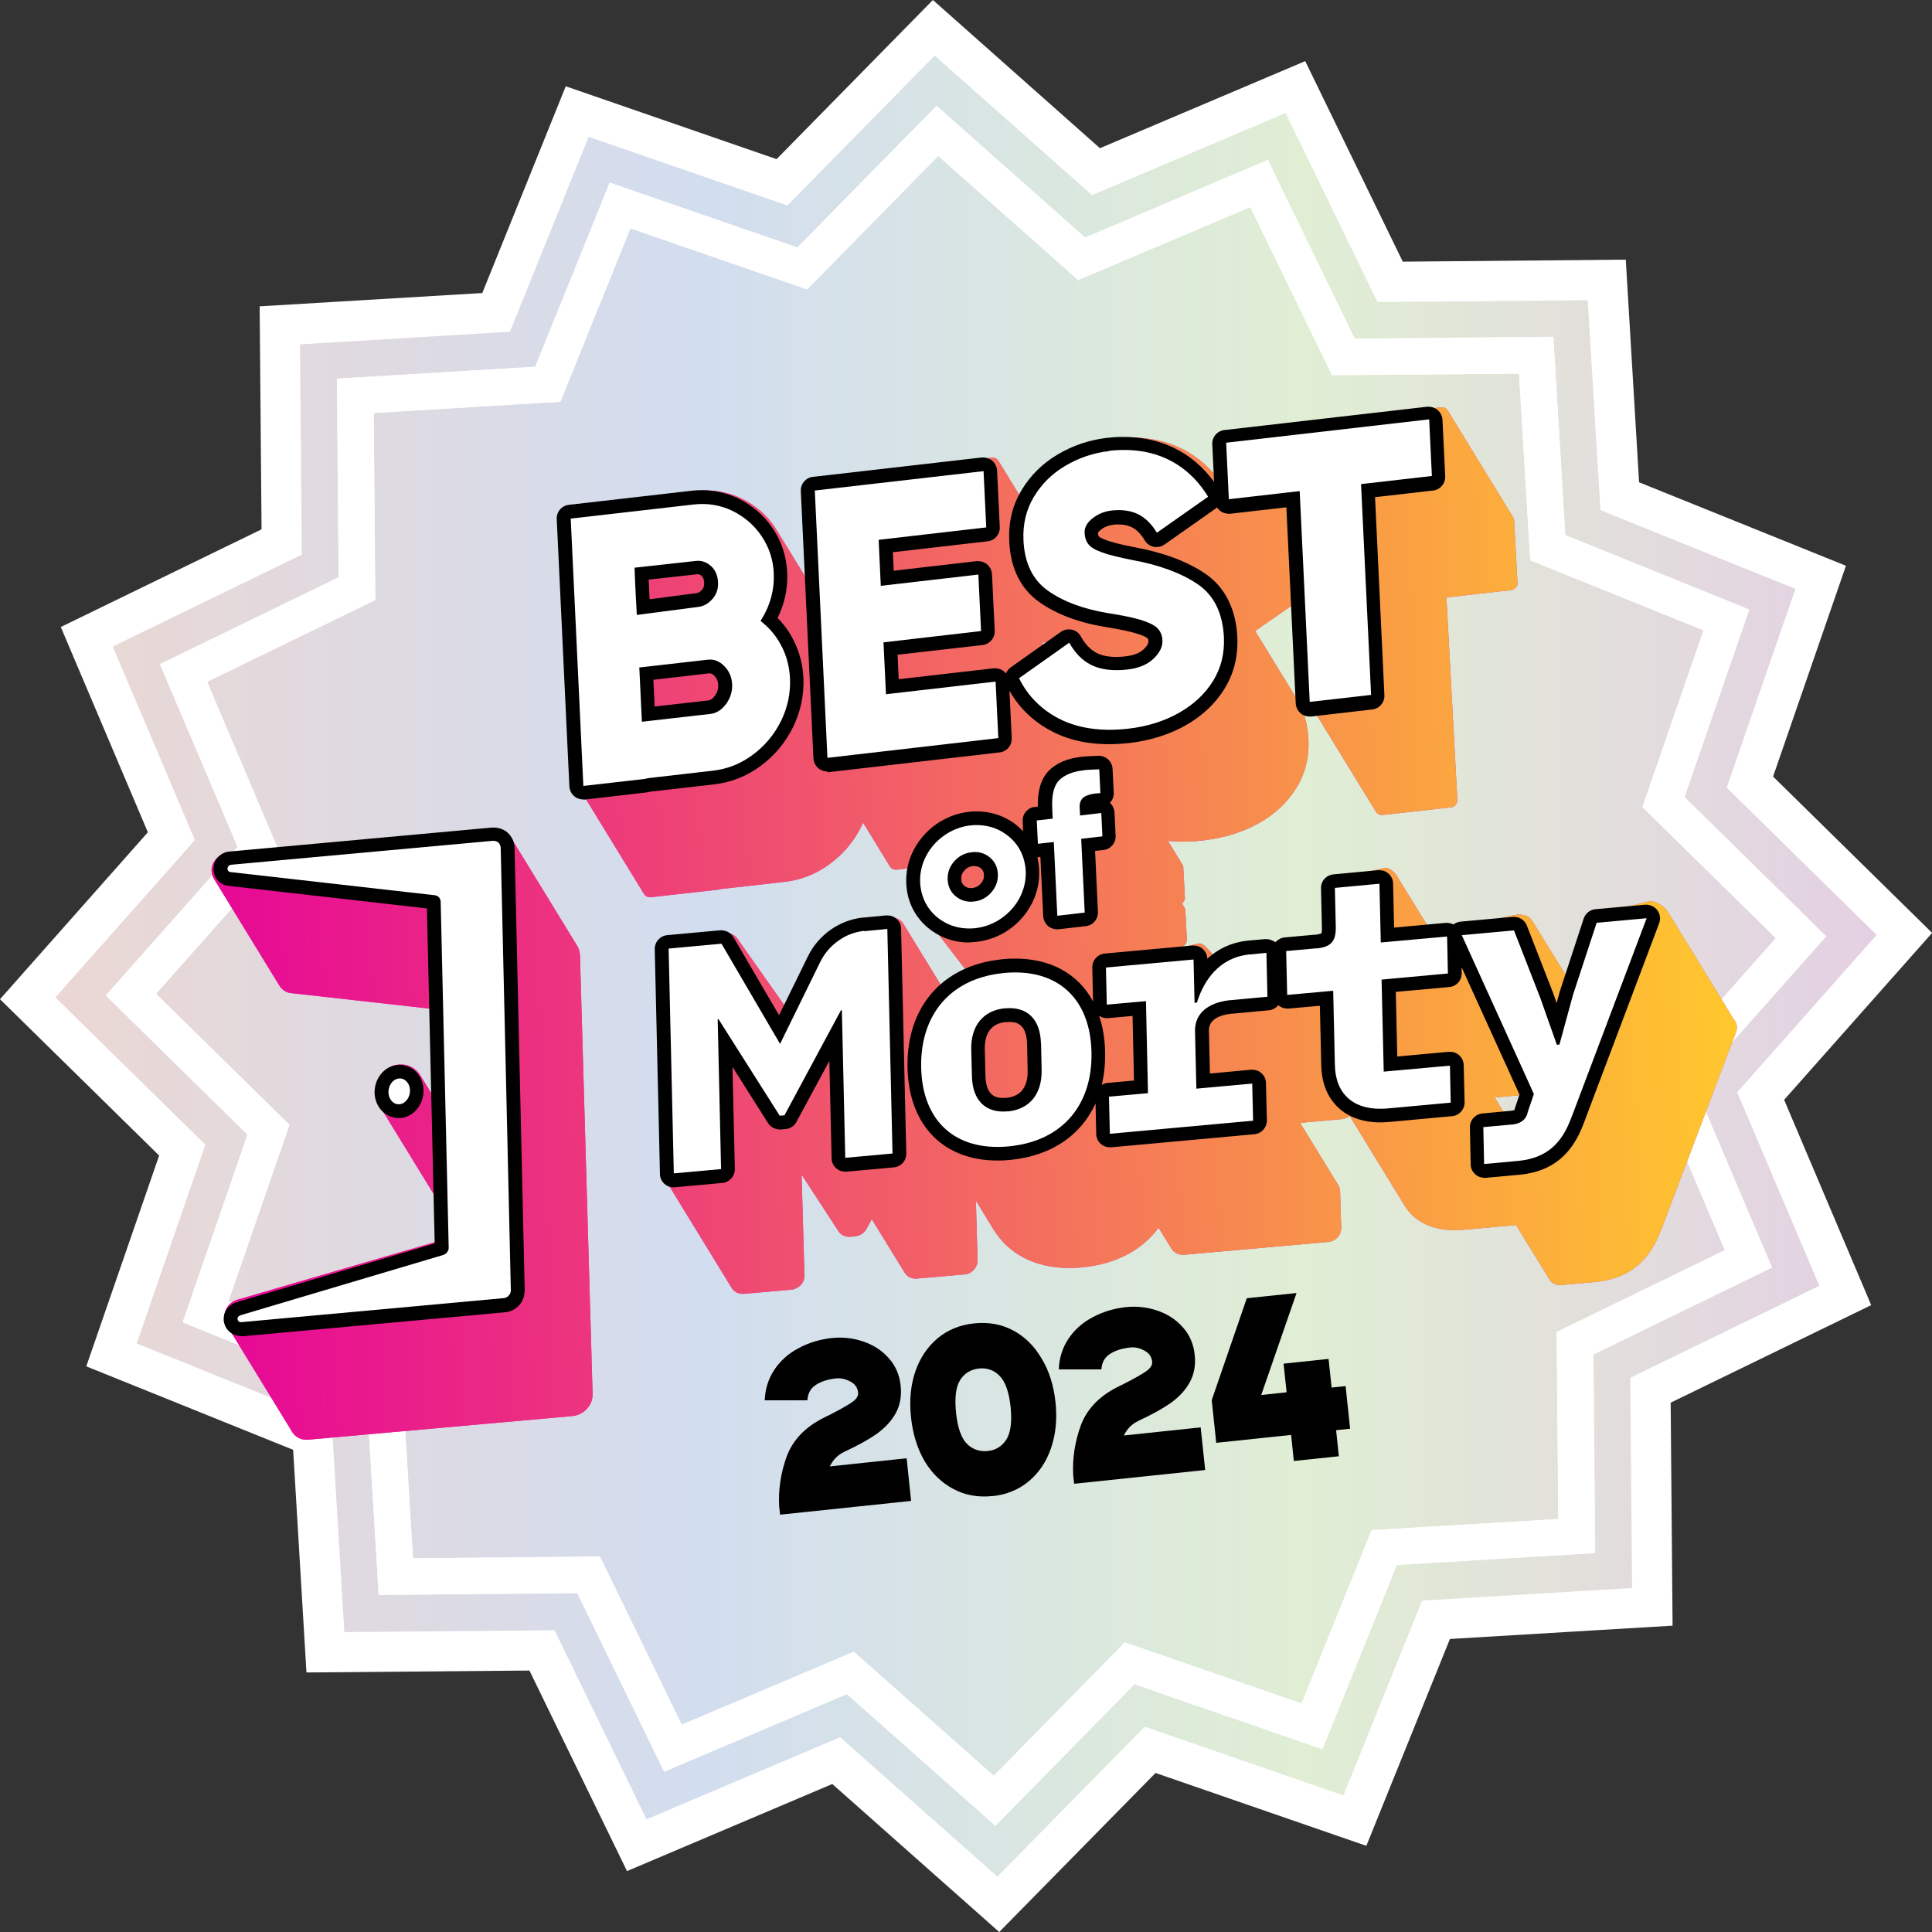 <?xml version="1.0" encoding="UTF-8"?>
<svg width="65px" height="65px" id="Layer_2" data-name="Layer 2" xmlns="http://www.w3.org/2000/svg" xmlns:xlink="http://www.w3.org/1999/xlink" viewBox="0 0 171.29 171.29">
  <rect x="0" y="0" width="171.29" height="171.29" fill="#333333" stroke="none"/>
  <defs>
    <style>
      .cls-1 {
        fill: url(#linear-gradient-2);
      }

      .cls-2, .cls-3 {
        fill: #fff;
      }

      .cls-3 {
        fill-rule: evenodd;
      }

      .cls-4 {
        fill: url(#linear-gradient-3);
      }

      .cls-5 {
        fill: url(#linear-gradient);
      }
    </style>
    <linearGradient id="linear-gradient" x1="2.01" y1="85.87" x2="169.29" y2="85.87" gradientUnits="userSpaceOnUse">
      <stop offset="0" stop-color="#ecd7d2"/>
      <stop offset=".36" stop-color="#d2ddef"/>
      <stop offset=".68" stop-color="#e0eed4"/>
      <stop offset="1" stop-color="#e4cee4"/>
    </linearGradient>
    <linearGradient id="linear-gradient-2" x1="18.76" y1="-2564.94" x2="153.89" y2="-2564.65" gradientTransform="translate(0 -2482.91) scale(1 -1)" gradientUnits="userSpaceOnUse">
      <stop offset="0" stop-color="#ec2ead"/>
      <stop offset="1" stop-color="#af4ab7"/>
    </linearGradient>
    <linearGradient id="linear-gradient-3" x1="152.21" y1="-2562.15" x2="20.47" y2="-2566.82" gradientTransform="translate(0 -2482.91) scale(1 -1)" gradientUnits="userSpaceOnUse">
      <stop offset="0" stop-color="#ffc62e"/>
      <stop offset="1" stop-color="#e70a95"/>
    </linearGradient>
  </defs>
  <g id="Layer_1-2" data-name="Layer 1">
    <g>
      <polygon class="cls-5" points="74.07 156.7 56.29 164.24 47.85 146.88 28.54 147.04 27.38 127.76 9.48 120.53 15.79 102.28 2.01 88.74 14.82 74.29 7.28 56.52 24.64 48.07 24.47 28.76 43.75 27.61 50.99 9.71 69.24 16.01 82.77 2.23 97.23 15.05 115.01 7.51 123.45 24.87 142.76 24.7 143.92 43.98 161.83 51.21 155.51 69.46 169.29 83 156.48 97.45 164.02 115.23 146.66 123.68 146.82 142.99 127.55 144.14 120.31 162.05 102.06 155.74 88.52 169.51 74.07 156.7"/>
      <g>
        <path class="cls-2" d="M165.9,115.71l-7.72-18.2,13.12-14.8-14.1-13.86,6.46-18.69-18.34-7.4-1.18-19.74-19.77,.18-8.65-17.78-18.2,7.72L82.71,0l-13.86,14.11-18.69-6.46-7.4,18.33-19.74,1.18,.17,19.77L5.39,55.59l7.72,18.2L0,88.59l14.11,13.86-6.46,18.69,18.34,7.4,1.18,19.74,19.77-.17,8.65,17.78,18.2-7.72,14.8,13.12,13.86-14.1,18.69,6.46,7.41-18.34,19.74-1.18-.17-19.77,17.78-8.65h0Zm-39.81,26.18l-6.98,17.29-17.62-6.09-13.06,13.29-13.95-12.36-17.16,7.28-8.15-16.76-18.64,.16-1.12-18.61-17.29-6.98,6.09-17.62-13.3-13.06,12.37-13.95-7.28-17.16,16.76-8.15-.16-18.64,18.61-1.12,6.98-17.28,17.62,6.09,13.06-13.29,13.95,12.37,17.16-7.28,8.15,16.76,18.64-.16,1.12,18.61,17.29,6.98-6.09,17.62,13.29,13.06-12.36,13.95,7.28,17.16-16.76,8.15,.16,18.64-18.6,1.12h0Z"/>
        <path class="cls-3" d="M155.09,54.05l-16.32-6.6-1.06-17.58-17.61,.16-7.7-15.84-16.2,6.88-13.17-11.68-12.34,12.56-16.64-5.75-6.6,16.32-17.58,1.06,.15,17.61-15.84,7.7,6.88,16.2-11.68,13.17,12.56,12.34-5.75,16.64,16.32,6.6,1.06,17.57,17.61-.16,7.7,15.83,16.2-6.88,13.17,11.67,12.34-12.56,16.64,5.75,6.6-16.33,17.58-1.06-.15-17.61,15.83-7.7-6.88-16.2,11.68-13.17-12.56-12.34,5.75-16.64v.02h0Zm-8.64,41.53l6.47,15.26-14.91,7.25,.14,16.58-16.55,.99-6.21,15.37-15.67-5.42-11.62,11.83-12.41-11-15.26,6.47-7.25-14.91-16.58,.15-1-16.55-15.37-6.21,5.42-15.67-11.83-11.62,11-12.4-6.47-15.26,14.91-7.25-.14-16.58,16.55-1,6.21-15.37,15.67,5.41,11.62-11.83,12.41,11,15.26-6.47,7.25,14.91,16.58-.14,.99,16.55,15.37,6.21-5.42,15.67,11.83,11.62-11,12.41h0Z"/>
        <path class="cls-2" d="M100.61,149.34l16.64,5.75,6.6-16.33,17.58-1.06-.15-17.61,15.83-7.7-6.88-16.2,11.68-13.17-12.56-12.34,5.75-16.64-16.32-6.6-1.06-17.58-17.61,.16-7.7-15.84-16.2,6.88-13.17-11.68-12.34,12.56-16.64-5.75-6.6,16.32-17.58,1.06,.15,17.61-15.84,7.7,6.88,16.2-11.68,13.17,12.56,12.34-5.75,16.64,16.32,6.6,1.06,17.57,17.61-.16,7.7,15.83,16.2-6.88,13.17,11.67,12.34-12.56v.02h0Zm-24.9-2.89l-15.26,6.47-7.25-14.91-16.58,.15-1-16.55-15.37-6.21,5.42-15.67-11.83-11.62,11-12.4-6.47-15.26,14.91-7.25-.14-16.58,16.55-1,6.21-15.37,15.67,5.41,11.62-11.83,12.41,11,15.26-6.47,7.25,14.91,16.58-.14,.99,16.55,15.37,6.21-5.42,15.67,11.83,11.62-11,12.41,6.47,15.26-14.91,7.25,.15,16.58-16.55,.99-6.21,15.37-15.67-5.42-11.62,11.83-12.41-11h0Z"/>
        <path class="cls-1" d="M153.77,90.47l-5.83-9.52s-.02-.04-.07-.1c-.34-.57-1.11-.97-1.57-.96l-3.88,.94c-.5,.04-.95,.39-1.11,.86l-1.88,5.76-3.25-5.27c-.42-.66-.46-1.03-1.56-1.11l-4.27,.86c-.24,.02-.46,.1-.65,.24-.17-.1-.36-.14-.68-.14l-2.36,.21s-2.63-4.29-2.63-4.28c-.06-.11-.19-.33-.19-.33-.16-.25-.63-.71-1.03-.68l-3.85,.82c-.66,.05-1.18,.62-1.16,1.25l.1,3.43c0,.31-.02,.46-.04,.53-.06,.02-.22,.07-.55,.1l-2.67,.24c-.34,.03-.66,.2-.87,.45-.19-.19-.47-.3-.89-.3l-1.44,.13c-1.4,.12-2.63,.66-3.62,1.54l-.35-.57s.01,.03,.02,.04c-.06-.11-.14-.21-.24-.3-.2-.18-.54-.68-.93-.67l-2.95,.68v-.21s1.29-.14,1.29-.14c.16-.01,.31-.09,.41-.22,.1-.12,.16-.27,.16-.42l-.14-2.62c0-.09-.03-.18-.08-.25l-.22-.37s.05-.04,.08-.06c.12-.12,.19-.29,.18-.45l-.14-2.68c0-.09-.03-.18-.08-.25l-1.28-2.1c.39,.04,.79,.07,1.21,.07,.62,0,1.26-.02,1.92-.11,1.79-.21,3.43-.7,4.86-1.49,1.46-.8,2.59-1.86,3.38-3.14,.8-1.29,1.17-2.75,1.08-4.35-.07-1.37-.4-2.54-.99-3.5l-3.73-6.09,3.07-2.13s.05-.05,.08-.07l.25,.42c.1,.16,.27,.26,.47,.26h.08l.43-.05,.43,7.85c0,.15,.07,.27,.18,.36-.04-.04-.08-.07-.1-.11l5.83,9.52c.1,.16,.3,.27,.56,.27l6.08-.68c.16-.01,.31-.09,.41-.22,.1-.12,.16-.27,.16-.42l-.97-17.97,5.73-.65c.33-.04,.59-.32,.57-.64l-.3-5.54c0-.09-.03-.18-.07-.25l-5.83-9.52v.02c-.03-.06-.07-.11-.13-.16-.1-.08-.23-.13-.42-.12l-18.73,2.11c-.16,.01-.31,.09-.41,.22-.1,.12-.16,.27-.16,.42l.25,4.69-.09-.14s.05,.08,.08,.13c-1.03-1.73-2.4-3.01-4.08-3.82-1.27-.6-2.68-.91-4.22-.92-.5,0-1.02,.02-1.55,.08-1.53,.18-2.98,.65-4.3,1.42-1.33,.77-2.39,1.81-3.15,3.07-.24,.4-.43,.82-.6,1.26l-2.32-3.79v.02c-.03-.06-.07-.11-.13-.16-.1-.08-.22-.12-.35-.12h-.08l-15.68,1.76c-.33,.04-.58,.32-.56,.64l.51,9.5-3.36-5.48c.06,.1,.1,.19,.16,.3-.11-.21-.24-.43-.37-.63-.75-1.09-1.75-1.93-2.97-2.51-.95-.44-1.96-.66-3.01-.68-.31,0-.62,.01-.93,.05l-11.26,1.26c-.16,.02-.31,.1-.41,.22-.1,.12-.16,.27-.16,.42l1.3,24.08c0,.14,.07,.27,.17,.36-.04-.04-.07-.07-.1-.11l5.83,9.52c.1,.16,.29,.27,.55,.27l6.08-.68c.07-.01,.13-.03,.19-.05l5.6-.63c1.47-.16,2.82-.69,4.02-1.58,1.2-.88,2.14-1.99,2.8-3.31,.06-.12,.11-.25,.17-.37l2.39,3.91c.1,.16,.3,.27,.56,.27l1.93-.22c-.04,.3-.05,.61-.04,.92,.05,.97,.36,1.85,.9,2.62-.07-.09-.72,.26-.78,.16l4.32,5.63c-.81,.39-1.53,.89-2.16,1.48l-3.56-5.82s.01,.03,.02,.04c-.19-.34-.54-.56-.97-.56h-.12s-1.97,.19-1.97,.19c-1.07,.1-2.1,.48-3,1.09-.89,.62-1.61,1.44-2.07,2.4l-2.07,4.59s-4.51-6.38-4.5-6.38c-.19-.33-.69-.57-1.09-.57h-.12l-4.72,.43c-.66,.06-1.18,.62-1.16,1.26l.57,19.76c0,.21,.07,.39,.18,.56,0,0-.01-.01-.02-.02l5.83,9.52c.19,.31,.54,.52,.95,.52h.12l4.22-.37c.32-.03,.62-.18,.83-.41,.22-.23,.34-.54,.33-.85l-.25-8.94,3.26,5.01c.2,.31,.55,.5,.94,.5h.12l.42-.04c.43-.04,.81-.29,1.01-.66l.47-.86,2.92,4.75c.19,.31,.54,.52,.95,.52h.12l4.22-.37c.66-.05,1.18-.62,1.17-1.26l-.15-5.28,1.55,2.53c1.33,2.17,3.64,3.41,6.64,3.44,.38,0,.77-.01,1.16-.05,3.03-.27,5.38-1.53,6.85-3.52l1.15,1.87c.2,.33,.58,.53,1.08,.53l12.8-1.14c.66-.05,1.18-.62,1.16-1.25l-.1-3.26c0-.19-.06-.37-.16-.53l-3.37-5.5c.14-.02,.29-.05,.45-.06l3.23-.29c.26-.02,.5-.13,.71-.27l4.87,7.95c.84,1.38,2.37,2.15,4.4,2.17,.28,0,.56-.01,.86-.04l4.61-.42,2.95,4.81c.05,.09,.13,.18,.21,.25,.2,.18,.46,.27,.85,.26l3-.27c2.88-.26,4.79-1.76,5.83-4.57l.24-.61,6.42-16.97c.13-.33,.1-.68-.08-.97h0v-.02Zm-61.1-33.02l-.29-.47,1.15-.13-.86,.6h0Zm7.74-3.52h-.04s-.04,0-.05-.01c.03,0,.07,.01,.1,.02h0Zm-1.3-.24c-.06-.01-.11-.02-.17-.03,.07,.01,.12,.02,.19,.03h-.02Zm-10.23,47.95c-.24,0-.47-.01-.69-.04,.23,.02,.46,.03,.69,.04,.17,0,.34-.01,.52-.02-.07,0-.14,0-.21,0-.1,0-.21,.01-.31,.01Zm46.75-4.49l-.39,1.15c-.01,.05-.03,.1-.05,.18-.04,.02-.13,.04-.3,.06l-1.53,.14-.84-1.38,2.49-.22c.18-.02,.36-.07,.51-.16l.11,.23h0Zm-14.57,1.99s-.07-.02-.11-.04c.04,.01,.07,.02,.11,.04Zm3.07-20.98s-.02-.05-.02-.07c0,.02,.02,.05,.02,.07Zm-16.56,6.65s-.02-.05-.02-.07c0,.02,.02,.05,.02,.07Zm8.91-22.15c.07,.02,.14,.04,.22,.04-.08,0-.16-.01-.22-.04Zm-47.1-14.54c-.07-.18-.13-.35-.22-.52,.08,.17,.15,.34,.22,.52Zm.47,2.17c-.02-.32-.05-.63-.11-.94,.05,.31,.1,.62,.11,.94Zm-.18-1.23c-.05-.21-.09-.4-.16-.6,.06,.2,.11,.4,.16,.6Zm-18.1,20.9c.07,.02,.15,.04,.22,.04-.08,0-.16-.01-.22-.04Zm-.2-.1s.09,.06,.15,.08c-.05-.02-.11-.05-.15-.08Zm28.78,12.25s-.02-.05-.02-.07c0,.02,.02,.05,.02,.07Zm-21,22.68s0,.01,.01,.01c0,0,0-.01-.01-.01Zm.53,.28s-.05-.01-.07-.02c.02,0,.05,.02,.07,.02Zm-.25-.09s-.04-.02-.07-.03c.02,.01,.04,.02,.07,.03Zm-8.02-20.31c0-.3-.09-.58-.24-.82l-5.83-9.52s.02,.04,.03,.06c-.09-.17-.21-.33-.36-.45-.31-.27-.71-.41-1.14-.42-.06,0-.12,0-.18,0l-23.38,2.09c-.37,.01-.74,.16-1.02,.42-.31,.27-.5,.64-.53,1.03-.02,.39,.1,.77,.37,1.05-.07-.07-.13-.14-.18-.23l5.83,9.52c.05,.08,.11,.16,.18,.23,.24,.26,.59,.42,.95,.43l12.21,1.37,.22,7.66-1.07-1.75c.05,.09,.1,.19,.14,.28-.31-.74-1-1.24-1.83-1.24-.07,0-.13,0-.2,0-.62,.05-1.19,.38-1.58,.89-.34,.45-.52,1.01-.5,1.58,.01,.43,.13,.83,.34,1.17,0-.01-.01-.02-.02-.03l4.98,8.12,.11,3.97-17.58,5.13c-.17,.04-.33,.11-.48,.2-.17,.1-.33,.24-.44,.4-.25,.33-.36,.72-.31,1.11,.02,.19,.09,.37,.19,.54l5.83,9.52c.1,.16,.23,.3,.39,.41,.24,.17,.52,.25,.82,.26,.07,0,.15,0,.22-.01l23.38-2.09c.5-.04,.96-.27,1.3-.64,.34-.37,.52-.83,.51-1.3l-1.12-38.95h-.01Zm-16.85,12.53s-.01-.04-.02-.06c0,0,.01,.04,.02,.06Zm-.06,1.61c-.1-.04-.19-.1-.27-.15,.08,.06,.18,.11,.27,.15Zm3.03-2.78c-.02-.1-.05-.19-.08-.28,.04,.09,.07,.19,.08,.28Zm.07,.49c0-.13-.02-.26-.04-.39,.02,.13,.04,.25,.04,.39Zm-3.91,1.59c.06,.08,.12,.16,.19,.24-.07-.07-.13-.16-.19-.24Zm.49,.51c-.09-.07-.18-.14-.26-.22,.08,.08,.16,.15,.26,.22Zm.78,.34c.12,.02,.24,.04,.36,.04-.13,0-.25-.02-.36-.04Zm-.41-.12c.1,.04,.22,.08,.33,.11-.11-.02-.22-.06-.33-.11Z"/>
        <path class="cls-4" d="M153.77,90.47l-5.83-9.52s-.02-.04-.07-.1c-.34-.57-1.11-.97-1.57-.96l-3.88,.94c-.5,.04-.95,.39-1.11,.86l-1.88,5.76-3.25-5.27c-.42-.66-.46-1.03-1.56-1.11l-4.27,.86c-.24,.02-.46,.1-.65,.24-.17-.1-.36-.14-.68-.14l-2.36,.21s-2.63-4.29-2.63-4.28c-.06-.11-.19-.33-.19-.33-.16-.25-.63-.71-1.03-.68l-3.85,.82c-.66,.05-1.18,.62-1.16,1.25l.1,3.43c0,.31-.02,.46-.04,.53-.06,.02-.22,.07-.55,.1l-2.67,.24c-.34,.03-.66,.2-.87,.45-.19-.19-.47-.3-.89-.3l-1.44,.13c-1.4,.12-2.63,.66-3.62,1.54l-.35-.57s.01,.03,.02,.04c-.06-.11-.14-.21-.24-.3-.2-.18-.54-.68-.93-.67l-2.95,.68v-.21s1.29-.14,1.29-.14c.16-.01,.31-.09,.41-.22,.1-.12,.16-.27,.16-.42l-.14-2.62c0-.09-.03-.18-.08-.25l-.22-.37s.05-.04,.08-.06c.12-.12,.19-.29,.18-.45l-.14-2.68c0-.09-.03-.18-.08-.25l-1.28-2.1c.39,.04,.79,.07,1.21,.07,.62,0,1.26-.02,1.92-.11,1.79-.21,3.43-.7,4.86-1.49,1.46-.8,2.59-1.86,3.38-3.14,.8-1.29,1.17-2.75,1.08-4.35-.07-1.37-.4-2.54-.99-3.5l-3.73-6.09,3.07-2.13s.05-.05,.08-.07l.25,.42c.1,.16,.27,.26,.47,.26h.08l.43-.05,.43,7.85c0,.15,.07,.27,.18,.36-.04-.04-.08-.07-.1-.11l5.83,9.52c.1,.16,.3,.27,.56,.27l6.08-.68c.16-.01,.31-.09,.41-.22,.1-.12,.16-.27,.16-.42l-.97-17.97,5.73-.65c.33-.04,.59-.32,.57-.64l-.3-5.54c0-.09-.03-.18-.07-.25l-5.83-9.52v.02c-.03-.06-.07-.11-.13-.16-.1-.08-.23-.13-.42-.12l-18.73,2.11c-.16,.01-.31,.09-.41,.22-.1,.12-.16,.27-.16,.42l.25,4.69-.09-.14s.05,.08,.08,.13c-1.03-1.73-2.4-3.01-4.08-3.82-1.27-.6-2.68-.91-4.22-.92-.5,0-1.02,.02-1.55,.08-1.53,.18-2.98,.65-4.3,1.42-1.33,.77-2.39,1.81-3.15,3.07-.24,.4-.43,.82-.6,1.26l-2.32-3.79v.02c-.03-.06-.07-.11-.13-.16-.1-.08-.22-.12-.35-.12h-.08l-15.68,1.76c-.33,.04-.58,.32-.56,.64l.51,9.5-3.36-5.48c.06,.1,.1,.19,.16,.3-.11-.21-.24-.43-.37-.63-.75-1.09-1.75-1.93-2.97-2.51-.95-.44-1.96-.66-3.01-.68-.31,0-.62,.01-.93,.05l-11.26,1.26c-.16,.02-.31,.1-.41,.22-.1,.12-.16,.27-.16,.42l1.3,24.08c0,.14,.07,.27,.17,.36-.04-.04-.07-.07-.1-.11l5.83,9.52c.1,.16,.29,.27,.55,.27l6.08-.68c.07-.01,.13-.03,.19-.05l5.6-.63c1.47-.16,2.82-.69,4.02-1.58,1.2-.88,2.14-1.99,2.8-3.31,.06-.12,.11-.25,.17-.37l2.39,3.91c.1,.16,.3,.27,.56,.27l1.93-.22c-.04,.3-.05,.61-.04,.92,.05,.97,.36,1.85,.9,2.62-.07-.09-.72,.26-.78,.16l4.32,5.63c-.81,.39-1.53,.89-2.16,1.48l-3.56-5.82s.01,.03,.02,.04c-.19-.34-.54-.56-.97-.56h-.12s-1.97,.19-1.97,.19c-1.07,.1-2.1,.48-3,1.09-.89,.62-1.61,1.44-2.07,2.4l-2.07,4.59s-4.51-6.38-4.5-6.38c-.19-.33-.69-.57-1.09-.57h-.12l-4.72,.43c-.66,.06-1.18,.62-1.16,1.26l.57,19.76c0,.21,.07,.39,.18,.56,0,0-.01-.01-.02-.02l5.83,9.52c.19,.31,.54,.52,.95,.52h.12l4.22-.37c.32-.03,.62-.18,.83-.41,.22-.23,.34-.54,.33-.85l-.25-8.94,3.26,5.01c.2,.31,.55,.5,.94,.5h.12l.42-.04c.43-.04,.81-.29,1.01-.66l.47-.86,2.92,4.75c.19,.31,.54,.52,.95,.52h.12l4.22-.37c.66-.05,1.18-.62,1.17-1.26l-.15-5.28,1.55,2.53c1.33,2.17,3.64,3.41,6.64,3.44,.38,0,.77-.01,1.16-.05,3.03-.27,5.38-1.53,6.85-3.52l1.15,1.87c.2,.33,.58,.53,1.08,.53l12.8-1.14c.66-.05,1.18-.62,1.16-1.25l-.1-3.26c0-.19-.06-.37-.16-.53l-3.37-5.5c.14-.02,.29-.05,.45-.06l3.23-.29c.26-.02,.5-.13,.71-.27l4.87,7.95c.84,1.38,2.37,2.15,4.4,2.17,.28,0,.56-.01,.86-.04l4.61-.42,2.95,4.81c.05,.09,.13,.18,.21,.25,.2,.18,.46,.27,.85,.26l3-.27c2.88-.26,4.79-1.76,5.83-4.57l.24-.61,6.42-16.97c.13-.33,.1-.68-.08-.97h0v-.02Zm-61.1-33.02l-.29-.47,1.15-.13-.86,.6h0Zm7.74-3.52h-.04s-.04,0-.05-.01c.03,0,.07,.01,.1,.02h0Zm-1.3-.24c-.06-.01-.11-.02-.17-.03,.07,.01,.12,.02,.19,.03h-.02Zm-10.23,47.95c-.24,0-.47-.01-.69-.04,.23,.02,.46,.03,.69,.04,.17,0,.34-.01,.52-.02-.07,0-.14,0-.21,0-.1,0-.21,.01-.31,.01Zm46.75-4.49l-.39,1.15c-.01,.05-.03,.1-.05,.18-.04,.02-.13,.04-.3,.06l-1.53,.14-.84-1.38,2.49-.22c.18-.02,.36-.07,.51-.16l.11,.23h0Zm-14.57,1.99s-.07-.02-.11-.04c.04,.01,.07,.02,.11,.04Zm3.07-20.98s-.02-.05-.02-.07c0,.02,.02,.05,.02,.07Zm-16.56,6.65s-.02-.05-.02-.07c0,.02,.02,.05,.02,.07Zm8.91-22.15c.07,.02,.14,.04,.22,.04-.08,0-.16-.01-.22-.04Zm-47.1-14.54c-.07-.18-.13-.35-.22-.52,.08,.17,.15,.34,.22,.52Zm.47,2.17c-.02-.32-.05-.63-.11-.94,.05,.31,.1,.62,.11,.94Zm-.18-1.23c-.05-.21-.09-.4-.16-.6,.06,.2,.11,.4,.16,.6Zm-18.1,20.9c.07,.02,.15,.04,.22,.04-.08,0-.16-.01-.22-.04Zm-.2-.1s.09,.06,.15,.08c-.05-.02-.11-.05-.15-.08Zm28.78,12.25s-.02-.05-.02-.07c0,.02,.02,.05,.02,.07Zm-21,22.68s0,.01,.01,.01c0,0,0-.01-.01-.01Zm.53,.28s-.05-.01-.07-.02c.02,0,.05,.02,.07,.02Zm-.25-.09s-.04-.02-.07-.03c.02,.01,.04,.02,.07,.03Zm-8.02-20.31c0-.3-.09-.58-.24-.82l-5.83-9.52s.02,.04,.03,.06c-.09-.17-.21-.33-.36-.45-.31-.27-.71-.41-1.14-.42-.06,0-.12,0-.18,0l-23.38,2.09c-.37,.01-.74,.16-1.02,.42-.31,.27-.5,.64-.53,1.03-.02,.39,.1,.77,.37,1.05-.07-.07-.13-.14-.18-.23l5.83,9.52c.05,.08,.11,.16,.18,.23,.24,.26,.59,.42,.95,.43l12.21,1.37,.22,7.66-1.07-1.75c.05,.09,.1,.19,.14,.28-.31-.74-1-1.24-1.83-1.24-.07,0-.13,0-.2,0-.62,.05-1.19,.38-1.58,.89-.34,.45-.52,1.01-.5,1.58,.01,.43,.13,.83,.34,1.17,0-.01-.01-.02-.02-.03l4.98,8.12,.11,3.97-17.58,5.13c-.17,.04-.33,.11-.48,.2-.17,.1-.33,.24-.44,.4-.25,.33-.36,.72-.31,1.11,.02,.19,.09,.37,.19,.54l5.83,9.52c.1,.16,.23,.3,.39,.41,.24,.17,.52,.25,.82,.26,.07,0,.15,0,.22-.01l23.38-2.09c.5-.04,.96-.27,1.3-.64,.34-.37,.52-.83,.51-1.3l-1.12-38.95h-.01Zm-16.85,12.53s-.01-.04-.02-.06c0,0,.01,.04,.02,.06Zm-.06,1.61c-.1-.04-.19-.1-.27-.15,.08,.06,.18,.11,.27,.15Zm3.03-2.78c-.02-.1-.05-.19-.08-.28,.04,.09,.07,.19,.08,.28Zm.07,.49c0-.13-.02-.26-.04-.39,.02,.13,.04,.25,.04,.39Zm-3.91,1.59c.06,.08,.12,.16,.19,.24-.07-.07-.13-.16-.19-.24Zm.49,.51c-.09-.07-.18-.14-.26-.22,.08,.08,.16,.15,.26,.22Zm.78,.34c.12,.02,.24,.04,.36,.04-.13,0-.25-.02-.36-.04Zm-.41-.12c.1,.04,.22,.08,.33,.11-.11-.02-.22-.06-.33-.11Z"/>
        <path d="M21.38,118.45c-.34,0-.67-.1-.94-.3-.06-.04-.11-.09-.16-.14l-.08-.09c-.11-.11-.19-.25-.25-.4l-.04-.11c-.04-.09-.06-.19-.07-.29-.04-.39,.06-.78,.3-1.1,.05-.07,.11-.14,.18-.19l.1-.08c.1-.08,.21-.15,.33-.21l.12-.05s.08-.03,.12-.04l17.55-5.21-.69-29.7-17.51-1.99c-.39-.02-.75-.2-1.02-.48-.28-.31-.43-.73-.39-1.15,.03-.4,.21-.77,.51-1.03,.22-.21,.53-.36,.88-.39l23.3-2.13s.1,0,.13,0c.45,0,.88,.14,1.22,.42,.41,.37,.62,.82,.65,1.32l.9,39.3c0,.51-.18,.98-.51,1.33-.3,.33-.72,.55-1.18,.6l-23.28,2.13h-.14s0,0,0,0Zm110.24-14.03c-.31,0-.6-.1-.83-.31-.25-.22-.4-.54-.4-.88l-.07-3.27c-.01-.64,.47-1.18,1.11-1.24l2.55-.24c.23-.02,.3-.08,.3-.08,.01-.07,.03-.14,.05-.21l.39-1.14-5.13-11.29v.51c.02,.64-.45,1.18-1.09,1.24l-4.75,.43,.13,5.73,4.57-.42h.09c.31,0,.6,.1,.83,.31,.25,.22,.4,.54,.4,.88l.08,3.28c.01,.64-.47,1.18-1.11,1.24l-5.56,.51c-.22,.02-.43,.03-.64,.04-3.26,.06-5.33-1.88-5.4-5.06l-.12-5.28-2.78,.25h-.09c-.3,0-.59-.1-.82-.3-.2,.25-.5,.42-.84,.45l-3.21,.3h-.09c-1.36,.16-2.03,.67-2.01,1.53l.09,3.78,3.65-.34h.09c.31,0,.6,.1,.83,.31,.25,.22,.4,.54,.4,.88l.08,3.29c.01,.64-.47,1.18-1.11,1.24l-12.7,1.16h-.09c-.31,0-.6-.1-.83-.31-.25-.22-.4-.54-.4-.88l-.06-2.7c-1.26,2.77-3.82,4.58-7.33,4.98l-.26,.03c-.33,.03-.62,.05-.9,.05-4.93,.09-8.06-3.06-8.18-8.21-.12-5.33,3.02-9.02,8.2-9.61l.25-.03c.33-.03,.61-.05,.89-.05,3.3-.06,5.79,1.33,7.11,3.8l-.07-3.01c-.01-.64,.47-1.18,1.11-1.24l7.77-.71h.09c.31,0,.6,.1,.83,.31,.25,.22,.39,.53,.4,.86,.96-.89,2.15-1.44,3.53-1.6l1.59-.14h.09c.3,0,.59,.1,.82,.3,.2-.25,.5-.42,.84-.45l2.65-.24h.1c.36-.05,.48-.12,.5-.13,0,0,.05-.14,.04-.53l-.08-3.45c-.02-.64,.46-1.18,1.11-1.24l3.96-.37h.09c.31,0,.6,.1,.83,.31,.25,.22,.4,.54,.4,.88l.09,3.9,4.58-.42h.09c.21,0,.41,.05,.6,.14,.18-.14,.4-.23,.63-.25l4.63-.42h.09c.51-.01,.97,.3,1.15,.77l2.33,5.98,.31,.89s.3-1.07,.3-1.09l2.1-6.4c.15-.46,.56-.79,1.04-.83l4.41-.4h.08c.39,0,.75,.17,.99,.48,.25,.33,.32,.77,.17,1.17l-6.69,17.74c-1.03,2.78-2.8,4.23-5.55,4.54-.08,.01-.16,.02-.24,.02l-2.94,.27h-.09v-.02Zm-42.17-13.81c-.07,0-.15,0-.22,.01h-.14c-1.19,.15-1.81,.97-1.78,2.44l.06,2.34c.05,1.97,1.18,1.95,1.61,1.94,.07,0,.15,0,.23-.01h.07c1.24-.15,1.86-.97,1.83-2.43l-.05-2.35c-.05-1.97-1.18-1.95-1.61-1.94h0Zm8-.54c.32,.95,.5,2.01,.53,3.18,.02,1.04-.08,2.03-.3,2.94,.16-.1,.33-.16,.53-.18l2.33-.21-.13-5.73-2.17,.2h-.09c-.25,0-.5-.07-.7-.21h0Zm-37.71,15.2c-.31,0-.6-.1-.83-.31-.25-.22-.4-.54-.4-.88l-.46-19.93c-.01-.64,.47-1.18,1.11-1.24l4.69-.43h.09c.44,0,.85,.22,1.08,.6l4.05,6.93,2.55-5.2c.46-.95,1.17-1.78,2.04-2.39,.83-.58,1.8-.95,2.81-1.07h.11s1.99-.19,1.99-.19h.09c.31,0,.6,.1,.83,.31,.25,.22,.4,.54,.4,.88l.46,19.91c.01,.64-.46,1.18-1.11,1.24l-4.19,.38h-.09c-.31,0-.6-.1-.83-.31-.25-.22-.4-.54-.4-.88l-.2-8.63-2.92,5.41c-.19,.36-.56,.6-.96,.63l-.42,.04h-.08c-.42,0-.82-.21-1.05-.56l-3.16-4.99,.21,9.05c.01,.64-.47,1.18-1.11,1.24l-4.19,.38h-.09Zm-24.37-6.15c-1.17,.02-2.13-.96-2.16-2.23-.02-1.26,.85-2.34,1.99-2.47,.1-.01,.14-.01,.19-.01,1.18-.02,2.14,.97,2.16,2.25,.02,1.25-.85,2.33-1.98,2.46-.1,.01-.14,.01-.19,.01Zm50.65-15.56c-.84,.02-1.68-.15-2.42-.48-.94-.42-1.72-1.05-2.3-1.88-.58-.83-.9-1.79-.95-2.85-.05-1.04,.17-2.04,.65-2.98,.48-.92,1.15-1.69,2.01-2.3,.85-.59,1.84-.97,2.87-1.09,.19-.02,.39-.04,.59-.04,.84-.02,1.67,.15,2.42,.47,.71,.31,1.32,.75,1.82,1.3l-.04-.91c-.03-.64,.44-1.19,1.07-1.26l.28-.03c-.04-1.42,.28-2.45,.95-3.16,.67-.69,1.67-1.12,2.96-1.26,.39-.04,1.01-.07,1.47-.08,.66-.01,1.21,.5,1.24,1.16l.1,2.11c.02,.33-.1,.64-.32,.88,0,0-.01,.01-.02,.02,.25,.22,.39,.53,.41,.85l.1,2.07c.03,.64-.44,1.19-1.07,1.26l-.75,.08,.25,5.41c.03,.64-.44,1.19-1.07,1.26l-2.43,.28h-.11c-.3,0-.59-.1-.81-.29-.25-.22-.41-.53-.43-.87l-.25-5.24h-.12s-.08,.02-.11,.02h-.04c.09,.36,.14,.73,.16,1.12,.05,1.04-.17,2.04-.65,2.98-.47,.92-1.15,1.69-2.01,2.3-.85,.6-1.84,.97-2.87,1.09-.19,.02-.39,.04-.58,.04h0Zm.38-6.78s-.08,0-.13,0c-.31,.04-.56,.16-.77,.4-.21,.24-.29,.47-.28,.77,.01,.26,.1,.43,.28,.59,.17,.14,.35,.2,.57,.2h.12c.31-.04,.56-.17,.77-.41,.21-.24,.29-.47,.28-.76-.01-.26-.1-.44-.28-.59-.17-.14-.34-.19-.57-.19h0Zm-34.68-5.9c-.3,0-.59-.1-.81-.29-.25-.22-.41-.53-.43-.87l-1.12-23.7c-.03-.64,.44-1.19,1.07-1.26l10.88-1.25c.26-.03,.51-.05,.77-.05,1.16-.02,2.28,.22,3.33,.71,1.28,.62,2.32,1.52,3.1,2.67,.79,1.17,1.21,2.48,1.28,3.9,.07,1.41-.22,2.77-.85,4.05,.58,.59,1.07,1.26,1.44,2.02,.5,1,.79,2.09,.85,3.26,.07,1.53-.24,3.01-.92,4.4-.68,1.37-1.64,2.52-2.86,3.43-1.24,.92-2.63,1.47-4.13,1.64l-5.68,.65-.24,.05s-.08,.02-.12,.02l-5.44,.63s-.08,0-.11,0h0Zm6.33-8.24l4.75-.54c.08-.01,.31-.04,.58-.41,.22-.3,.31-.62,.3-.97-.02-.32-.12-.57-.34-.8-.22-.23-.36-.22-.43-.22h-.06l-4.92,.57,.11,2.37h0Zm-.54-11.24c.02,.56,.05,1.18,.08,1.73l4.14-.54c.13-.01,.3-.06,.5-.29,.11-.12,.22-.3,.2-.65-.02-.4-.17-.53-.22-.59-.17-.15-.28-.15-.33-.15h-.05l-4.32,.48h0Zm15.85,17c-.3,0-.59-.1-.81-.29-.25-.22-.41-.53-.43-.87l-1.12-23.7c-.03-.64,.44-1.19,1.07-1.26l14.98-1.72s.08,0,.11,0c.3,0,.59,.1,.81,.29,.25,.22,.41,.53,.43,.87l.24,5.01c.03,.64-.44,1.19-1.07,1.26l-8.41,.97,.08,1.64,7.36-.85s.08,0,.11,0c.3,0,.59,.1,.81,.29,.25,.22,.41,.53,.43,.87l.24,5.01c.03,.64-.44,1.19-1.08,1.27l-7.53,.86,.1,2.17,8.43-.97s.08,0,.11,0c.3,0,.59,.1,.81,.29,.06,.05,.11,.11,.16,.17,.08-.21,.23-.4,.42-.54l4.45-3.15c.2-.14,.44-.22,.68-.22,.1,0,.19,0,.3,.03,.34,.08,.63,.3,.79,.6,.38,.69,.86,1.18,1.41,1.47,.48,.24,1.1,.36,1.85,.34,.23,0,.47-.02,.71-.05,.71-.08,1.24-.29,1.59-.62,.16-.15,.45-.45,.43-.71-.01-.2-.07-.25-.1-.28-.04-.04-.26-.21-.97-.42-.58-.18-1.5-.37-2.74-.57-2.39-.39-4.36-1.14-5.88-2.22-1.64-1.17-2.54-2.98-2.65-5.38-.08-1.67,.28-3.18,1.08-4.51,.78-1.31,1.86-2.39,3.22-3.19,1.35-.8,2.82-1.29,4.38-1.47,.43-.05,.85-.08,1.26-.08,1.7-.03,3.27,.3,4.66,.97,1.4,.68,2.6,1.69,3.56,3.02l-.16-3.34c-.03-.64,.44-1.19,1.07-1.26l17.99-2.07h.11c.3,0,.59,.1,.81,.29,.25,.22,.41,.53,.43,.87l.24,5.01c.03,.64-.44,1.19-1.07,1.26l-5.15,.59,.83,17.56c.03,.64-.44,1.19-1.07,1.26l-5.44,.63s-.08,0-.11,0c-.3,0-.59-.1-.81-.29-.25-.22-.41-.53-.43-.87l-.83-17.39-4.99,.57s-.08,0-.11,0c-.3,0-.59-.1-.81-.29-.09-.08-.17-.17-.24-.27-.04,.04-.08,.07-.12,.1l-4.54,3.19c-.2,.14-.43,.22-.68,.22-.09,0-.18,0-.27-.02-.33-.07-.62-.27-.79-.56-.34-.56-.71-.95-1.11-1.15-.36-.19-.79-.28-1.29-.27-.14,0-.28,.01-.42,.03-.4,.05-.75,.18-1.06,.42-.17,.13-.28,.25-.27,.31,0,.14,.04,.25,.09,.32,0,0,.15,.13,.69,.33,.36,.13,1.08,.34,2.41,.6,2.54,.46,4.67,1.24,6.3,2.34,1.75,1.18,2.74,3.13,2.86,5.64,.08,1.68-.3,3.23-1.14,4.58-.81,1.32-1.97,2.41-3.46,3.25-1.46,.82-3.11,1.33-4.92,1.55-.53,.06-1.06,.1-1.56,.11-1.99,.04-3.77-.33-5.28-1.1-1.67-.85-2.96-2.08-3.84-3.64l.2,4.21c.03,.64-.44,1.19-1.08,1.26l-15.15,1.75s-.08,0-.11,0v-.05s-.01,0-.01,0Z"/>
        <path class="cls-2" d="M69.32,57.35c-.42-.85-1-1.57-1.71-2.15l-.18-.15,.13-.21c.76-1.26,1.11-2.62,1.04-4.03-.05-1.2-.42-2.3-1.08-3.28-.66-.98-1.54-1.73-2.61-2.25-1.07-.51-2.22-.69-3.43-.55l-10.88,1.25,1.12,23.7,5.44-.62,.3-.07,5.74-.66c1.28-.14,2.48-.62,3.54-1.41,1.07-.79,1.91-1.8,2.5-2.99,.59-1.19,.86-2.47,.8-3.8-.05-1-.29-1.93-.71-2.77h0s0-.01,0-.01Zm-13.05-7.02l5.44-.6c.48-.05,.93,.1,1.32,.45,.39,.35,.6,.83,.63,1.43,.03,.59-.13,1.09-.5,1.5-.36,.41-.79,.65-1.26,.7l-5.44,.71s-.18-3.14-.2-4.18h0Zm8.12,12.06c-.39,.54-.87,.85-1.43,.91l-6.05,.69-.23-4.81,6.05-.69c.56-.07,1.07,.13,1.5,.58,.42,.43,.65,.97,.68,1.59s-.14,1.2-.52,1.73h0Zm22.81-20.64l.24,5.01-9.54,1.1,.19,4.08,8.65-1,.24,5.01-8.65,1,.22,4.6,9.72-1.12,.24,5.01-15.15,1.75-1.12-23.7,14.98-1.72h0Zm11.12-1.78c1.97-.22,3.73,.03,5.25,.77,1.44,.7,2.63,1.81,3.54,3.3l-4.54,3.19c-.46-.75-.99-1.29-1.59-1.6-.67-.35-1.48-.47-2.41-.37-.62,.07-1.18,.29-1.66,.66-.53,.39-.78,.85-.75,1.34,.02,.4,.14,.74,.35,1.01,.21,.27,.62,.5,1.24,.72,.57,.21,1.45,.42,2.58,.65,2.4,.43,4.37,1.15,5.85,2.15,1.44,.97,2.22,2.55,2.33,4.69,.07,1.44-.25,2.74-.96,3.89-.71,1.15-1.73,2.1-3.02,2.83-1.31,.74-2.81,1.21-4.46,1.4-2.42,.28-4.48-.02-6.15-.87-1.59-.82-2.8-2.02-3.57-3.6l4.45-3.15c.5,.91,1.15,1.57,1.92,1.96,.85,.43,1.94,.57,3.24,.42,.96-.11,1.73-.42,2.28-.93,.57-.53,.85-1.09,.82-1.66-.02-.47-.19-.84-.49-1.12-.28-.25-.75-.48-1.43-.69-.65-.2-1.63-.4-2.9-.6-2.2-.36-4-1.04-5.36-2.01-1.33-.95-2.05-2.45-2.14-4.45-.07-1.41,.24-2.71,.91-3.83,.68-1.14,1.61-2.07,2.8-2.77,1.2-.71,2.5-1.15,3.9-1.31h0Zm-8.12,35.01c.45,.65,.69,1.4,.74,2.22,.04,.82-.14,1.62-.52,2.36-.38,.74-.93,1.36-1.63,1.85-.69,.49-1.5,.79-2.31,.88s-1.63-.02-2.37-.34c-.74-.33-1.34-.82-1.79-1.46-.45-.65-.69-1.39-.74-2.22-.04-.83,.14-1.62,.52-2.36,.38-.74,.93-1.36,1.63-1.85,.7-.49,1.5-.79,2.31-.88,.81-.09,1.64,.02,2.37,.34,.73,.33,1.33,.82,1.79,1.46Zm-2.3,4.12c.41-.47,.6-1.01,.57-1.62-.03-.6-.27-1.1-.72-1.47-.45-.37-.99-.53-1.61-.45-.62,.07-1.14,.34-1.55,.82-.41,.47-.6,1.01-.57,1.62,.03,.6,.27,1.1,.72,1.47,.45,.37,.99,.53,1.61,.46,.62-.07,1.14-.35,1.55-.82Zm8.2-10.82c.25-.03,.71-.05,1.36-.07l.1,2.11c-.15,0-.3,.02-.43,.03-.43,.05-.8,.16-1.04,.33-.18,.13-.39,.4-.37,.89l.04,.73,1.88-.22,.1,2.07-1.88,.22,.31,6.54-2.43,.28-.31-6.54-1.41,.16-.1-2.07,1.41-.16-.04-.93c-.05-1.16,.14-1.98,.6-2.46,.47-.48,1.21-.79,2.22-.9h0Zm30.61-31.09l.24,5.01-6.28,.72,.89,18.69-5.44,.62-.89-18.69-6.28,.72-.24-5.01,17.99-2.07h0Zm-50.11,45.36h.11s1.96-.19,1.96-.19l.46,19.91-4.19,.38-.3-13.08h-.08l-5.01,9.31-.42,.04-5.42-8.55h-.08l.3,13.28-4.19,.38-.46-19.93,4.69-.43,5.19,8.88,3.55-7.24c.37-.77,.94-1.43,1.64-1.92,.67-.48,1.45-.77,2.25-.86h0Zm12.45,3.71c4.69-.43,7.62,2.25,7.72,7.02,.11,4.68-2.58,7.82-7.11,8.33l-.26,.03c-4.69,.43-7.62-2.22-7.73-6.98-.1-4.68,2.58-7.85,7.12-8.37l.25-.03Zm3.24,6.25c-.05-2.16-1.24-3.29-3.16-3.11h-.11c-1.86,.22-2.96,1.55-2.91,3.67l.06,2.35c.05,2.17,1.24,3.29,3.17,3.11h.1c1.86-.22,2.95-1.55,2.91-3.67l-.05-2.35Zm18.43-7.89h.13s1.43-.14,1.43-.14l.09,3.89-3.21,.3c-.05,0-.11,0-.16,.01-1.87,.22-3.09,1.15-3.05,2.76l.12,5.08,4.95-.45,.08,3.29-12.7,1.16-.08-3.29,3.46-.31-.18-8.16-3.47,.31-.08-3.29,7.77-.71,.09,3.84,.21-.02c.6-1.94,1.94-3.96,4.58-4.26h0Zm11.58-6.26l.12,5.2,5.88-.53,.07,3.28-5.88,.54,.19,8.16,5.87-.53,.07,3.28-5.56,.51c-3.13,.28-4.66-1.35-4.71-3.84l-.15-6.59-4.08,.37-.09-3.89,2.65-.24h.13c1.21-.15,1.64-.63,1.62-1.9l-.08-3.46,3.96-.37Zm-86.86,19.54h-.02c-.53,.05-.96-.42-.98-1.05-.01-.62,.39-1.17,.91-1.23h.02c.53-.05,.97,.42,.98,1.05,.01,.62-.39,1.17-.91,1.23Zm8.27-23.35c.17-.01,.34,.04,.47,.14,.12,.11,.19,.27,.21,.43l.9,39.27c0,.18-.06,.34-.18,.47-.11,.13-.27,.21-.44,.23l-23.25,2.13c-.1,.01-.18,0-.24-.05l-.08-.09-.04-.11c-.01-.08,.01-.17,.07-.24l.1-.08,.12-.05,17.93-5.33c.14-.04,.28-.14,.37-.26,.1-.13,.14-.27,.13-.42l-.71-30.62c0-.14-.05-.29-.14-.4-.1-.11-.24-.18-.38-.2l-18.09-2.05c-.08,0-.17-.03-.22-.1-.05-.06-.08-.14-.07-.23,0-.08,.05-.17,.11-.23,.05-.05,.13-.08,.2-.09l23.27-2.13h0Zm97.87,7.26l4.41-.4-6.46,17.12-.24,.62c-.81,2.17-2.1,3.48-4.55,3.76-.06,0-.12,.01-.19,.02l-2.97,.27-.07-3.27,2.51-.23h.07c.66-.08,1.07-.35,1.27-.81,.04-.1,.08-.2,.09-.3l.54-1.59-.51-1.14-5.88-12.95,4.63-.42,2.33,5.98,1.47,4.16,.23-.02,1.2-4.4,2.1-6.4h.01Z"/>
        <path d="M74.8,128.75c-.53,.25-.94,.67-1.23,1.26l6.81-.72,.4,3.78-11.62,1.22-.08-.74c-.08-1.48,.14-2.95,.66-4.4,.54-1.46,1.62-2.6,3.23-3.42,.27-.14,.47-.24,.61-.3,.87-.45,1.52-.81,1.93-1.09,.41-.28,.6-.57,.57-.87-.05-.45-.28-.78-.7-.99-.42-.22-.84-.32-1.26-.27-.74,.08-1.35,.28-1.81,.59-.45,.3-.69,.75-.73,1.35h-3.78c.04-1,.32-1.9,.84-2.69,.54-.81,1.25-1.45,2.14-1.92,.9-.49,1.89-.79,2.96-.91,.95-.1,1.88,0,2.77,.3,.91,.3,1.67,.79,2.28,1.48,.61,.67,.96,1.49,1.06,2.44,.1,.92-.05,1.74-.44,2.45-.38,.69-.95,1.3-1.7,1.84-.75,.52-1.72,1.05-2.91,1.6Z"/>
        <path d="M87.98,132.64c-1.26,.13-2.41-.07-3.44-.62-1.03-.54-1.89-1.36-2.55-2.45-.65-1.11-1.06-2.41-1.22-3.91-.16-1.5-.03-2.85,.38-4.06,.42-1.22,1.09-2.2,1.98-2.95,.9-.75,1.98-1.19,3.24-1.32,1.26-.13,2.41,.07,3.44,.62,1.03,.54,1.88,1.37,2.53,2.48,.67,1.09,1.08,2.39,1.24,3.89s.02,2.86-.4,4.08c-.41,1.2-1.07,2.18-1.97,2.93s-1.98,1.19-3.24,1.32Zm-.42-3.99c.73-.08,1.28-.42,1.66-1.02,.39-.61,.51-1.57,.38-2.89-.14-1.32-.46-2.23-.97-2.75-.49-.51-1.1-.73-1.83-.66-.73,.08-1.29,.42-1.68,1.03-.38,.61-.49,1.57-.36,2.88,.14,1.32,.45,2.23,.95,2.75,.51,.51,1.13,.73,1.85,.66Z"/>
        <path d="M100.87,126.01c-.53,.25-.94,.67-1.23,1.26l6.81-.72,.4,3.78-11.62,1.22-.08-.74c-.08-1.48,.14-2.95,.66-4.4,.54-1.46,1.62-2.6,3.23-3.42,.27-.14,.47-.24,.61-.3,.87-.45,1.52-.81,1.93-1.09,.41-.28,.6-.57,.57-.87-.05-.45-.28-.78-.7-.99-.42-.23-.84-.32-1.26-.27-.74,.08-1.35,.28-1.81,.59-.45,.3-.69,.75-.73,1.35h-3.78c.04-1,.32-1.9,.84-2.69,.54-.81,1.25-1.45,2.14-1.92,.9-.49,1.89-.79,2.96-.91,.95-.1,1.88,0,2.77,.3,.91,.3,1.67,.79,2.28,1.48,.61,.67,.96,1.49,1.06,2.44,.1,.92-.05,1.74-.44,2.45-.38,.69-.95,1.3-1.7,1.84-.75,.52-1.72,1.05-2.91,1.6Z"/>
        <path d="M118.06,123.02l1.24-.13,.4,3.78-1.24,.13,.24,2.31-3.99,.42-.24-2.31-6.64,.7-.4-3.78,3.11-9.04,4.41-.46-3.13,9.04,2.25-.24-.27-2.54,3.99-.42,.27,2.54Z"/>
      </g>
    </g>
  </g>
</svg>